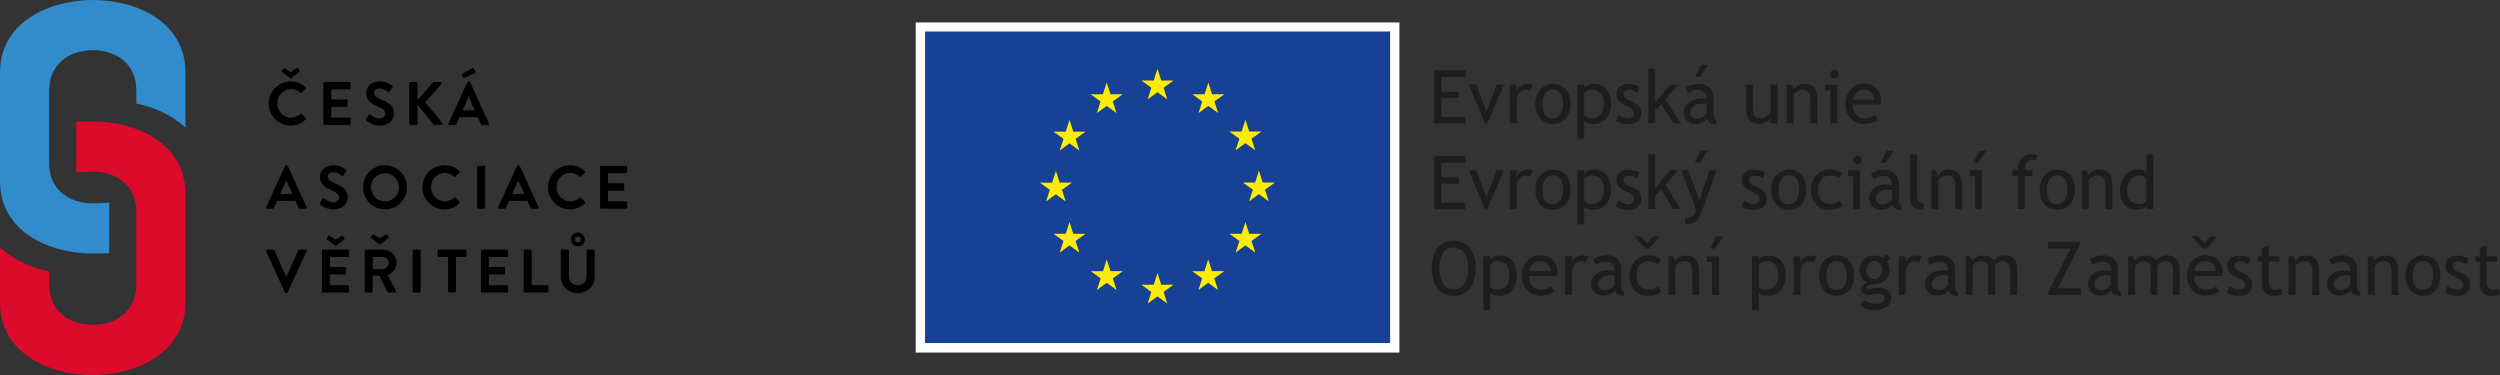 <?xml version="1.0" encoding="UTF-8"?><svg id="Vrstva_2" xmlns="http://www.w3.org/2000/svg" width="400px" height="60px" viewBox="0 0 400 60"><rect x="0" y="0" width="400" height="60" fill="#333333" stroke="none"/><g id="Vrstva_1-2"><g><g><g><path d="M46.514,13.032c.985,0,1.697,.314,2.361,.912,.088,.078,.088,.196,.01,.274l-.595,.618c-.068,.078-.166,.078-.244,0-.41-.363-.956-.578-1.502-.578-1.248,0-2.175,1.049-2.175,2.284,0,1.225,.936,2.264,2.185,2.264,.585,0,1.083-.226,1.492-.559,.078-.069,.185-.059,.244,0l.605,.627c.078,.069,.059,.196-.01,.265-.663,.647-1.502,.951-2.37,.951-1.951,0-3.521-1.558-3.521-3.519s1.57-3.539,3.521-3.539Zm-1.375-1.519c-.058-.039-.107-.118-.058-.186l.254-.363c.059-.078,.107-.098,.224-.029l.946,.598,.956-.598c.117-.069,.166-.049,.224,.029l.254,.363c.049,.069,0,.147-.059,.186l-1.268,.99c-.059,.049-.137,.049-.205,0l-1.268-.99Z"/><path d="M51.738,13.316c0-.098,.078-.186,.185-.186h3.97c.107,0,.185,.088,.185,.186v.804c0,.098-.078,.186-.185,.186h-2.887v1.607h2.409c.098,0,.185,.088,.185,.186v.814c0,.108-.088,.186-.185,.186h-2.409v1.715h2.887c.107,0,.185,.088,.185,.186v.804c0,.098-.078,.186-.185,.186h-3.97c-.107,0-.185-.088-.185-.186v-6.489Z"/><path d="M58.658,19.325c-.097-.078-.137-.137-.049-.294l.351-.608c.078-.137,.244-.137,.331-.069,.4,.304,.839,.608,1.473,.608,.507,0,.888-.333,.888-.755,0-.5-.419-.843-1.239-1.176-.917-.373-1.834-.961-1.834-2.117,0-.872,.644-1.882,2.195-1.882,.995,0,1.756,.51,1.951,.657,.098,.059,.127,.226,.059,.323l-.371,.559c-.078,.118-.224,.196-.341,.118-.42-.265-.819-.539-1.356-.539-.556,0-.858,.314-.858,.686,0,.461,.361,.774,1.151,1.098,.946,.382,2.039,.951,2.039,2.215,0,1.009-.868,1.941-2.243,1.941-1.229,0-1.863-.519-2.146-.764Z"/><path d="M65.483,13.365c0-.127,.097-.235,.234-.235h.858c.127,0,.234,.108,.234,.235v2.646l2.458-2.784c.039-.049,.098-.098,.185-.098h.975c.185,0,.283,.206,.156,.353l-2.546,2.882,2.731,3.284c.098,.127,.02,.343-.176,.343h-1.063c-.098,0-.156-.039-.176-.069l-2.546-3.156v2.989c0,.128-.107,.235-.234,.235h-.858c-.137,0-.234-.108-.234-.235v-6.391Z"/><path d="M71.752,19.737l3.034-6.597c.029-.059,.078-.108,.166-.108h.097c.098,0,.137,.049,.166,.108l3.005,6.597c.059,.127-.02,.255-.166,.255h-.849c-.146,0-.214-.059-.283-.196l-.478-1.059h-2.916l-.478,1.059c-.039,.098-.127,.196-.283,.196h-.849c-.146,0-.224-.127-.166-.255Zm2.302-7.342l-.176-.343c-.039-.079,.01-.157,.059-.186l1.6-.961c.107-.069,.205-.059,.254,.029l.273,.51c.068,.118,.029,.225-.059,.265l-1.707,.755c-.136,.059-.205,.02-.244-.069Zm1.911,5.254l-.975-2.156h-.029l-.956,2.156h1.96Z"/><path d="M42.583,33.141l3.033-6.597c.029-.059,.078-.108,.166-.108h.098c.097,0,.137,.049,.166,.108l3.004,6.597c.059,.127-.019,.255-.166,.255h-.849c-.146,0-.215-.059-.283-.196l-.478-1.059h-2.916l-.478,1.059c-.039,.098-.127,.196-.283,.196h-.848c-.146,0-.224-.127-.166-.255Zm4.214-2.088l-.975-2.156h-.029l-.956,2.156h1.961Z"/><path d="M51.26,32.729c-.097-.078-.137-.137-.049-.294l.351-.608c.078-.137,.244-.137,.331-.069,.4,.304,.839,.608,1.473,.608,.507,0,.888-.333,.888-.755,0-.5-.419-.843-1.239-1.176-.917-.373-1.834-.961-1.834-2.117,0-.872,.644-1.882,2.195-1.882,.995,0,1.756,.51,1.951,.657,.098,.059,.127,.226,.059,.323l-.371,.559c-.078,.118-.224,.196-.341,.118-.42-.265-.819-.539-1.356-.539-.556,0-.858,.314-.858,.686,0,.461,.361,.774,1.151,1.098,.946,.382,2.039,.951,2.039,2.215,0,1.009-.868,1.941-2.243,1.941-1.229,0-1.863-.519-2.146-.764Z"/><path d="M61.594,26.437c1.951,0,3.511,1.578,3.511,3.539s-1.561,3.519-3.511,3.519-3.502-1.558-3.502-3.519,1.551-3.539,3.502-3.539Zm0,5.783c1.229,0,2.243-1.009,2.243-2.244s-1.014-2.264-2.243-2.264-2.234,1.029-2.234,2.264,1.005,2.244,2.234,2.244Z"/><path d="M71.119,26.437c.985,0,1.697,.314,2.36,.912,.088,.078,.088,.196,.01,.274l-.595,.618c-.068,.078-.166,.078-.244,0-.409-.363-.956-.578-1.502-.578-1.248,0-2.175,1.049-2.175,2.284,0,1.225,.936,2.264,2.185,2.264,.585,0,1.083-.226,1.492-.559,.078-.069,.185-.059,.244,0l.605,.627c.078,.069,.059,.196-.01,.265-.663,.647-1.502,.951-2.37,.951-1.951,0-3.521-1.558-3.521-3.519s1.57-3.539,3.521-3.539Z"/><path d="M76.343,26.721c0-.098,.088-.186,.185-.186h.907c.098,0,.185,.088,.185,.186v6.489c0,.098-.088,.186-.185,.186h-.907c-.098,0-.185-.088-.185-.186v-6.489Z"/><path d="M79.694,33.141l3.034-6.597c.029-.059,.078-.108,.166-.108h.097c.098,0,.137,.049,.166,.108l3.005,6.597c.059,.127-.02,.255-.166,.255h-.849c-.146,0-.214-.059-.283-.196l-.478-1.059h-2.916l-.478,1.059c-.039,.098-.127,.196-.283,.196h-.849c-.146,0-.224-.127-.166-.255Zm4.214-2.088l-.975-2.156h-.029l-.956,2.156h1.96Z"/><path d="M91.201,26.437c.985,0,1.697,.314,2.36,.912,.088,.078,.088,.196,.01,.274l-.595,.618c-.068,.078-.166,.078-.244,0-.409-.363-.956-.578-1.502-.578-1.248,0-2.175,1.049-2.175,2.284,0,1.225,.936,2.264,2.185,2.264,.585,0,1.083-.226,1.492-.559,.078-.069,.185-.059,.244,0l.605,.627c.078,.069,.059,.196-.01,.265-.663,.647-1.502,.951-2.37,.951-1.951,0-3.521-1.558-3.521-3.519s1.57-3.539,3.521-3.539Z"/><path d="M96.015,26.721c0-.098,.078-.186,.185-.186h3.97c.107,0,.185,.088,.185,.186v.804c0,.098-.078,.186-.185,.186h-2.887v1.607h2.409c.097,0,.185,.088,.185,.186v.814c0,.108-.088,.186-.185,.186h-2.409v1.715h2.887c.107,0,.185,.088,.185,.186v.804c0,.098-.078,.186-.185,.186h-3.97c-.107,0-.185-.088-.185-.186v-6.489Z"/><path d="M42.574,40.194c-.059-.127,.02-.255,.166-.255h.995c.088,0,.146,.059,.166,.108l1.883,4.215h.049l1.883-4.215c.02-.049,.078-.108,.166-.108h.995c.146,0,.224,.127,.166,.255l-3.024,6.597c-.029,.059-.078,.108-.166,.108h-.097c-.088,0-.137-.049-.166-.108l-3.014-6.597Z"/><path d="M51.513,40.126c0-.098,.078-.186,.185-.186h3.97c.107,0,.185,.088,.185,.186v.804c0,.098-.078,.186-.185,.186h-2.887v1.608h2.409c.098,0,.185,.088,.185,.186v.814c0,.108-.088,.186-.185,.186h-2.409v1.715h2.887c.107,0,.185,.088,.185,.186v.804c0,.098-.078,.186-.185,.186h-3.97c-.107,0-.185-.088-.185-.186v-6.489Zm.819-1.804c-.058-.039-.107-.118-.058-.186l.254-.363c.059-.079,.107-.098,.224-.029l.946,.598,.956-.598c.117-.069,.166-.049,.224,.029l.254,.363c.049,.069,0,.147-.058,.186l-1.268,.99c-.059,.049-.137,.049-.205,0l-1.268-.99Z"/><path d="M59.401,38.109c-.058-.039-.107-.118-.058-.186l.254-.363c.059-.078,.107-.098,.224-.029l.946,.598,.956-.598c.117-.069,.166-.049,.224,.029l.254,.363c.049,.069,0,.147-.058,.186l-1.268,.99c-.059,.049-.137,.049-.205,0l-1.268-.99Z"/><path d="M58.357,40.126c0-.098,.078-.186,.185-.186h2.79c1.17,0,2.126,.941,2.126,2.107,0,.902-.595,1.637-1.444,1.98l1.336,2.49c.068,.127,0,.284-.166,.284h-1.024c-.088,0-.137-.049-.156-.088l-1.297-2.598h-1.083v2.499c0,.098-.088,.186-.185,.186h-.898c-.107,0-.185-.088-.185-.186v-6.489Zm2.868,2.94c.517,0,.966-.451,.966-1,0-.519-.449-.951-.966-.951h-1.59v1.951h1.59Z"/><path d="M66.02,40.126c0-.098,.088-.186,.185-.186h.907c.097,0,.185,.088,.185,.186v6.489c0,.098-.088,.186-.185,.186h-.907c-.098,0-.185-.088-.185-.186v-6.489Z"/><path d="M71.692,41.116h-1.492c-.107,0-.185-.088-.185-.186v-.804c0-.098,.078-.186,.185-.186h4.262c.108,0,.185,.088,.185,.186v.804c0,.098-.078,.186-.185,.186h-1.492v5.499c0,.098-.088,.186-.185,.186h-.907c-.097,0-.185-.088-.185-.186v-5.499Z"/><path d="M76.955,40.126c0-.098,.078-.186,.185-.186h3.97c.107,0,.185,.088,.185,.186v.804c0,.098-.078,.186-.185,.186h-2.887v1.608h2.409c.097,0,.185,.088,.185,.186v.814c0,.108-.088,.186-.185,.186h-2.409v1.715h2.887c.107,0,.185,.088,.185,.186v.804c0,.098-.078,.186-.185,.186h-3.97c-.107,0-.185-.088-.185-.186v-6.489Z"/><path d="M83.799,40.126c0-.098,.078-.186,.185-.186h.897c.098,0,.185,.088,.185,.186v5.499h2.487c.107,0,.185,.088,.185,.186v.804c0,.098-.078,.186-.185,.186h-3.57c-.107,0-.185-.088-.185-.186v-6.489Z"/><path d="M89.726,40.126c0-.098,.088-.186,.185-.186h.927c.107,0,.185,.088,.185,.186v4.087c0,.833,.566,1.412,1.414,1.412s1.424-.578,1.424-1.402v-4.097c0-.098,.078-.186,.185-.186h.927c.097,0,.185,.088,.185,.186v4.156c0,1.49-1.18,2.617-2.721,2.617-1.532,0-2.712-1.127-2.712-2.617v-4.156Zm1.638-1.823c0-.618,.488-1.108,1.102-1.108,.605,0,1.102,.49,1.102,1.108s-.498,1.108-1.102,1.108c-.614,0-1.102-.49-1.102-1.108Zm1.571,0c0-.255-.215-.47-.468-.47s-.487,.216-.487,.47,.234,.49,.487,.49,.468-.235,.468-.49Z"/></g><g><path d="M29.675,20.416V11.57C29.675,3.621,22.002,0,14.873,0S0,3.621,0,11.57V29.001c0,7.949,7.71,11.57,14.873,11.57,.538,0,2.041-.022,2.602-.065v-8.113c-.528,.096-2.03,.144-2.602,.144-4.191,0-7.007-2.543-7.007-6.327V14.419c0-3.819,2.816-6.385,7.007-6.385,4.148,0,6.935,2.566,6.935,6.385v2.14c3.151,.662,5.868,2,7.866,3.857Z" style="fill:#328bcb;"/><path d="M0,39.584v8.847c0,7.949,7.673,11.57,14.801,11.57s14.873-3.621,14.873-11.57V30.999c0-7.949-7.71-11.57-14.873-11.57-.538,0-2.041,.022-2.602,.065v8.113c.528-.096,2.03-.144,2.602-.144,4.191,0,7.007,2.543,7.007,6.327v11.79c0,3.819-2.816,6.385-7.007,6.385-4.148,0-6.935-2.566-6.935-6.385v-2.14c-3.151-.662-5.868-2-7.866-3.857Z" style="fill:#dc0a2b;"/></g></g><g id="Vrstva_2-2"><g id="Vrstva_1-2"><rect x="146.517" y="3.59" width="77.387" height="52.82" style="fill:#fff;"/><rect x="148.007" y="5.037" width="74.407" height="49.851" style="fill:#164194;"/><polygon points="183.625 15.897 185.195 14.749 186.765 15.897 186.17 14.038 187.765 12.884 185.797 12.884 185.195 11 184.593 12.89 182.625 12.884 184.22 14.038 183.625 15.897" style="fill:#ffed00;"/><polygon points="175.499 18.092 177.07 16.945 178.64 18.092 178.044 16.234 179.633 15.08 177.672 15.08 177.07 13.196 176.468 15.08 174.5 15.08 176.095 16.234 175.499 18.092" style="fill:#ffed00;"/><polygon points="171.123 19.184 170.521 21.068 168.559 21.068 170.155 22.222 169.553 24.081 171.123 22.933 172.693 24.081 172.098 22.222 173.693 21.068 171.725 21.068 171.123 19.184" style="fill:#ffed00;"/><polygon points="168.944 31.085 170.515 32.233 169.919 30.374 171.508 29.22 169.546 29.22 168.944 27.337 168.342 29.227 166.374 29.22 167.97 30.374 167.374 32.233 168.944 31.085" style="fill:#ffed00;"/><polygon points="171.725 37.404 171.123 35.514 170.521 37.404 168.559 37.404 170.155 38.552 169.553 40.417 171.123 39.263 172.693 40.417 172.098 38.552 173.693 37.404 171.725 37.404" style="fill:#ffed00;"/><polygon points="177.684 43.386 177.082 41.502 176.48 43.392 174.512 43.386 176.107 44.54 175.512 46.405 177.082 45.251 178.653 46.405 178.057 44.54 179.646 43.386 177.684 43.386" style="fill:#ffed00;"/><polygon points="185.797 45.557 185.195 43.673 184.593 45.557 182.631 45.557 184.22 46.71 183.625 48.569 185.195 47.422 186.765 48.569 186.17 46.71 187.765 45.557 185.797 45.557" style="fill:#ffed00;"/><polygon points="193.916 43.386 193.314 41.502 192.712 43.392 190.744 43.386 192.34 44.54 191.744 46.405 193.314 45.251 194.885 46.405 194.283 44.54 195.878 43.386 193.916 43.386" style="fill:#ffed00;"/><polygon points="199.869 37.404 199.267 35.514 198.665 37.404 196.703 37.404 198.299 38.552 197.697 40.417 199.267 39.263 200.838 40.417 200.242 38.552 201.837 37.404 199.869 37.404" style="fill:#ffed00;"/><polygon points="203.991 29.202 202.029 29.202 201.427 27.312 200.825 29.202 198.857 29.202 200.453 30.349 199.857 32.214 201.427 31.06 202.998 32.214 202.402 30.349 203.991 29.202" style="fill:#ffed00;"/><polygon points="197.697 24.056 199.267 22.908 200.838 24.056 200.242 22.197 201.837 21.043 199.869 21.043 199.267 19.159 198.665 21.049 196.703 21.043 198.299 22.197 197.697 24.056" style="fill:#ffed00;"/><polygon points="193.333 13.196 192.737 15.086 190.769 15.08 192.365 16.234 191.762 18.092 193.339 16.945 194.903 18.092 194.307 16.234 195.903 15.08 193.935 15.08 193.333 13.196" style="fill:#ffed00;"/><path d="M230.627,12.323v2.352h2.793v.986h-2.793v3.056h3.824v1.042h-4.966V11.256h5.04v1.067h-3.898Z" style="fill:#1d1d1b;"/><path d="M237.926,19.845h-.292l-2.638-6.331h1.198l1.626,4.366,1.664-4.366h1.148l-2.706,6.331Z" style="fill:#1d1d1b;"/><path d="M244.829,14.593c-.208-.157-.46-.244-.72-.25-.404,.01-.78,.208-1.018,.536-.29,.369-.444,.827-.435,1.297v3.555h-1.092v-6.2h1.092v.992c.325-.689,1.023-1.121,1.782-1.104,.286,.009,.57,.042,.85,.1l-.459,1.073Z" style="fill:#1d1d1b;"/><path d="M245.661,16.62c-.034-.846,.249-1.675,.795-2.32,1.09-1.14,2.894-1.176,4.029-.08,.017,.016,.033,.033,.05,.049,.521,.668,.782,1.504,.732,2.352,.048,.854-.219,1.696-.751,2.364-.515,.581-1.263,.897-2.036,.861-.782,.044-1.541-.278-2.055-.873-.532-.664-.804-1.5-.764-2.352Zm1.148,0c0,1.553,.552,2.333,1.645,2.333,.48,.016,.934-.22,1.198-.624,.316-.509,.468-1.104,.435-1.703,0-1.534-.546-2.308-1.633-2.308-.479-.011-.931,.224-1.198,.624-.322,.498-.478,1.085-.447,1.678Z" style="fill:#1d1d1b;"/><path d="M253.488,19.39v2.769h-1.099V13.533h1.099v.511c.392-.409,.937-.635,1.502-.624,.759-.036,1.496,.262,2.017,.817,.533,.683,.794,1.542,.732,2.408,.035,.833-.227,1.652-.739,2.308-.532,.615-1.32,.945-2.129,.892-.285-.003-.567-.049-.838-.137-.209-.05-.399-.161-.546-.318Zm0-4.516v3.605c.113,.139,.264,.243,.435,.299,.206,.091,.427,.14,.652,.143,1.357,0,2.036-.771,2.036-2.314,.052-.614-.12-1.226-.484-1.722-.413-.396-.977-.594-1.546-.543-.198,.013-.39,.068-.565,.162-.197,.089-.376,.214-.528,.368Z" style="fill:#1d1d1b;"/><path d="M258.56,19.359l.385-1.042c.426,.341,.937,.557,1.477,.624,.67,0,1.012-.287,1.012-.855,0-.412-.329-.761-.981-1.054-.352-.151-.692-.328-1.018-.53-.168-.115-.32-.251-.453-.405-.125-.143-.222-.308-.286-.487-.066-.178-.099-.366-.099-.555-.019-.465,.19-.91,.559-1.191,.42-.299,.926-.448,1.44-.424,.588,.033,1.165,.177,1.701,.424l-.31,1.023c-.363-.322-.826-.507-1.31-.524-.233-.008-.463,.058-.658,.187-.164,.098-.266,.276-.267,.468,.01,.416,.282,.779,.677,.904l.782,.356c.403,.166,.762,.425,1.049,.755,.224,.306,.338,.68,.323,1.06,.023,.502-.191,.985-.577,1.304-.469,.337-1.039,.502-1.614,.468-.644-.003-1.276-.178-1.831-.505Z" style="fill:#1d1d1b;"/><path d="M267.722,19.733l-1.937-3.119-.956,.986v2.115h-1.092V10.982h1.092v5.42l2.365-2.882h1.279l-1.98,2.358,2.415,3.842-1.186,.012Z" style="fill:#1d1d1b;"/><path d="M273.147,19.022c-.504,.577-1.249,.882-2.011,.823-.467,0-.915-.189-1.241-.524-.353-.347-.546-.826-.534-1.322,.002-.633,.31-1.226,.826-1.591,.601-.455,1.34-.686,2.092-.655,.267,.009,.531,.062,.782,.156,0-1.004-.447-1.509-1.335-1.509-.58-.036-1.151,.164-1.583,.555l-.459-.917c.259-.196,.552-.344,.863-.437,.337-.118,.692-.179,1.049-.181,.707-.063,1.409,.162,1.949,.624,.458,.542,.681,1.244,.621,1.952v2.221c-.057,.425,.131,.845,.484,1.085v.549c-.343,.021-.687-.043-.999-.187-.245-.14-.425-.371-.503-.642Zm-.081-2.333c-.238-.063-.481-.103-.726-.119-.487-.022-.967,.131-1.353,.43-.326,.233-.52,.609-.521,1.01,0,.624,.372,.967,1.13,.967,.587-.016,1.133-.31,1.471-.792v-1.497Zm.248-6.319l-1.304,1.952h-.807l.975-1.927,1.136-.025Z" style="fill:#1d1d1b;"/><path d="M280.471,13.533v3.955c0,.954,.41,1.435,1.241,1.435,.355,.001,.702-.108,.993-.312,.278-.169,.495-.423,.621-.724v-4.366h1.092v6.2h-1.092v-.842c-.178,.291-.437,.523-.745,.667-.331,.19-.705,.293-1.086,.299-.576,.037-1.14-.174-1.552-.58-.381-.468-.571-1.063-.534-1.665v-4.067h1.061Z" style="fill:#1d1d1b;"/><path d="M289.671,19.733v-3.605c.045-.481-.057-.964-.292-1.385-.247-.288-.617-.436-.993-.399-.276,.006-.545,.083-.782,.225-.247,.133-.46,.324-.621,.555v4.61h-1.092v-6.2h.751l.341,.798c.374-.612,1.056-.963,1.769-.911,1.353,0,2.03,.832,2.03,2.495v3.836l-1.111-.019Z" style="fill:#1d1d1b;"/><path d="M292.855,19.733v-5.271h-.85v-.929h1.943v6.2h-1.092Zm.621-8.539c.182-.004,.357,.069,.484,.2,.131,.122,.203,.295,.199,.474,.003,.375-.297,.683-.67,.686-.004,0-.008,0-.012,0-.179,.005-.35-.068-.472-.2-.267-.257-.277-.684-.021-.952,.128-.135,.307-.21,.492-.208Z" style="fill:#1d1d1b;"/><path d="M300.881,16.739h-4.444c-.041,.615,.173,1.22,.59,1.672,.363,.345,.848,.529,1.347,.511,.573,.02,1.133-.176,1.57-.549l.459,.792c-.223,.202-.488,.351-.776,.437-.47,.168-.966,.25-1.465,.243-.738,.016-1.45-.27-1.974-.792-.621-.624-.951-1.483-.906-2.364-.051-.926,.287-1.831,.931-2.495,.514-.533,1.223-.831,1.962-.823,.772-.022,1.519,.276,2.067,.823,.485,.499,.748,1.174,.726,1.871,.002,.227-.028,.454-.087,.674Zm-2.657-2.395c-.914-.016-1.685,.681-1.763,1.597h3.414c.015-.414-.132-.817-.41-1.123-.328-.328-.779-.501-1.241-.474Z" style="fill:#1d1d1b;"/><path d="M230.627,26.045v2.352h2.793v.986h-2.793v3.056h3.824v1.042h-4.966v-8.502h5.04v1.067h-3.898Z" style="fill:#1d1d1b;"/><path d="M237.926,33.574h-.292l-2.638-6.331h1.198l1.626,4.335,1.664-4.335h1.148l-2.706,6.331Z" style="fill:#1d1d1b;"/><path d="M244.829,28.316c-.528-.407-1.284-.307-1.688,.223-.017,.023-.034,.046-.05,.07-.291,.366-.445,.823-.435,1.291v3.555h-1.092v-6.2h1.092v.992c.325-.689,1.023-1.121,1.782-1.104,.286,.008,.571,.044,.85,.106l-.459,1.067Z" style="fill:#1d1d1b;"/><path d="M245.661,30.343c-.033-.846,.25-1.674,.795-2.32,1.09-1.14,2.894-1.176,4.029-.08,.017,.016,.033,.033,.05,.049,.521,.668,.782,1.504,.732,2.352,.048,.854-.219,1.696-.751,2.364-1.095,1.135-2.899,1.163-4.029,.062-.021-.02-.041-.041-.062-.062-.533-.668-.804-1.509-.764-2.364Zm1.148,0c0,1.553,.552,2.333,1.645,2.333,.48,.014,.933-.222,1.198-.624,.316-.512,.467-1.108,.435-1.709,0-1.534-.544-2.302-1.633-2.302-.479-.013-.932,.223-1.198,.624-.321,.498-.477,1.085-.447,1.678Z" style="fill:#1d1d1b;"/><path d="M253.488,33.113v2.776h-1.099v-8.633h1.099v.511c.392-.409,.937-.635,1.502-.624,.76-.037,1.498,.264,2.017,.823,.535,.682,.796,1.541,.732,2.408,.036,.83-.224,1.646-.732,2.302-.531,.618-1.319,.95-2.129,.898-.285-.005-.567-.053-.838-.143-.211-.049-.404-.16-.552-.318Zm0-4.516v3.612c.116,.135,.266,.237,.435,.293,.205,.094,.427,.143,.652,.143,1.357,0,2.036-.771,2.036-2.314,.051-.614-.121-1.226-.484-1.722-.413-.396-.977-.594-1.546-.543-.198,.013-.39,.068-.565,.162-.196,.091-.374,.216-.528,.368Z" style="fill:#1d1d1b;"/><path d="M258.56,33.088l.385-1.042c.427,.339,.938,.555,1.477,.624,.67,0,1.012-.287,1.012-.855,0-.412-.329-.761-.981-1.054-.35-.152-.69-.327-1.018-.524-.168-.117-.32-.256-.453-.412-.125-.143-.222-.308-.286-.487-.065-.176-.099-.361-.099-.549-.021-.467,.188-.915,.559-1.198,.42-.299,.926-.448,1.44-.424,.588,.033,1.165,.177,1.701,.424l-.31,1.023c-.363-.322-.826-.507-1.31-.524-.233-.008-.463,.058-.658,.187-.164,.098-.266,.276-.267,.468,.01,.416,.282,.779,.677,.904l.782,.356c.402,.168,.761,.427,1.049,.755,.224,.306,.338,.68,.323,1.06,.024,.502-.19,.986-.577,1.304-.468,.339-1.038,.506-1.614,.474-.645-.005-1.276-.182-1.831-.511Z" style="fill:#1d1d1b;"/><path d="M267.722,33.456l-1.937-3.119-.956,.986v2.115h-1.092v-8.733h1.092v5.42l2.365-2.882h1.279l-1.98,2.358,2.415,3.842-1.186,.012Z" style="fill:#1d1d1b;"/><path d="M272.042,34.51c-.172,.425-.489,.774-.894,.986-.466,.264-.992,.399-1.527,.393v-.986c.415,.014,.824-.099,1.173-.324,.291-.152,.478-.45,.49-.78,.002-.343-.059-.683-.18-1.004-.118-.331-.267-.742-.459-1.248l-1.67-4.316h1.117l1.813,4.822,1.633-4.797h1.117l-2.613,7.254Zm1.21-10.417l-1.297,1.952h-.807l.975-1.927,1.13-.025Z" style="fill:#1d1d1b;"/><path d="M278.653,33.088l.385-1.042c.427,.339,.938,.555,1.477,.624,.67,0,1.012-.287,1.012-.855,0-.412-.329-.761-.981-1.054-.351-.151-.691-.326-1.018-.524-.168-.117-.32-.256-.453-.412-.125-.143-.222-.308-.286-.487-.068-.175-.102-.361-.099-.549-.02-.466,.186-.912,.552-1.198,.422-.298,.931-.447,1.446-.424,.588,.033,1.165,.177,1.701,.424l-.31,1.023c-.363-.322-.826-.507-1.31-.524-.233-.008-.463,.058-.658,.187-.164,.098-.266,.276-.267,.468,.011,.414,.279,.775,.67,.904l.788,.356c.401,.167,.758,.425,1.043,.755,.229,.305,.345,.679,.329,1.06,.024,.502-.19,.986-.577,1.304-.468,.339-1.038,.506-1.614,.474-.645-.005-1.276-.182-1.831-.511Z" style="fill:#1d1d1b;"/><path d="M283.426,30.343c-.04-.843,.234-1.67,.77-2.32,1.09-1.14,2.894-1.176,4.029-.08,.017,.016,.033,.033,.05,.049,.524,.667,.785,1.504,.732,2.352,.048,.854-.219,1.696-.751,2.364-1.095,1.135-2.899,1.163-4.029,.062-.021-.02-.041-.041-.062-.062-.521-.673-.783-1.512-.739-2.364Zm1.148,0c0,1.553,.552,2.333,1.645,2.333,.48,.014,.933-.222,1.198-.624,.316-.512,.467-1.108,.435-1.709,0-1.534-.54-2.302-1.633-2.302-.479-.013-.932,.223-1.198,.624-.321,.498-.477,1.085-.447,1.678Z" style="fill:#1d1d1b;"/><path d="M294.81,27.761l-.559,.78c-.174-.144-.374-.252-.59-.318-.267-.097-.548-.148-.832-.15-.542-.024-1.065,.207-1.415,.624-.377,.491-.564,1.103-.528,1.722-.041,.601,.15,1.196,.534,1.659,.394,.393,.935,.6,1.49,.568,.544-.023,1.065-.224,1.484-.574l.435,.929c-.657,.4-1.417,.6-2.185,.574-.784,.021-1.54-.289-2.086-.855-.563-.631-.852-1.462-.801-2.308-.043-.874,.263-1.73,.85-2.377,.62-.616,1.469-.942,2.34-.898,.354,.007,.705,.075,1.037,.2,.296,.097,.574,.24,.826,.424Z" style="fill:#1d1d1b;"/><path d="M296.524,33.456v-5.271h-.844v-.929h1.943v6.2h-1.099Zm.621-8.539c.371,0,.673,.301,.677,.674,.008,.184-.064,.362-.199,.487-.125,.129-.298,.201-.478,.2-.374,0-.677-.304-.677-.68,0-.002,0-.004,0-.006,0-.372,.3-.674,.67-.674,.002,0,.004,0,.006,0h0Z" style="fill:#1d1d1b;"/><path d="M302.843,32.745c-.502,.581-1.248,.889-2.011,.83-.468,0-.916-.192-1.241-.53-.354-.344-.547-.822-.534-1.316-.007-.627,.284-1.22,.782-1.597,.605-.443,1.344-.664,2.092-.624,.267,.006,.531,.057,.782,.15,0-1.004-.441-1.503-1.335-1.503-.579-.041-1.149,.16-1.577,.555l-.459-.923c.258-.195,.548-.343,.857-.437,.34-.114,.696-.176,1.055-.181,.706-.06,1.407,.165,1.949,.624,.455,.543,.678,1.245,.621,1.952v2.221c-.057,.425,.131,.845,.484,1.085v.555c-.344,.02-.687-.046-.999-.193-.237-.152-.404-.392-.466-.667Zm-.106-2.333c-.236-.06-.477-.1-.72-.119-.487-.022-.967,.131-1.353,.43-.328,.232-.524,.608-.528,1.01,0,.624,.379,.967,1.136,.967,.585-.018,1.128-.311,1.465-.792v-1.497Zm.248-6.319l-1.285,1.952h-.807l.975-1.927,1.117-.025Z" style="fill:#1d1d1b;"/><path d="M305.642,31.703v-6.986h1.092v6.799c-.013,.29,.09,.573,.286,.786,.2,.192,.468,.296,.745,.287v.986c-1.415,0-2.123-.624-2.123-1.871Z" style="fill:#1d1d1b;"/><path d="M312.83,33.456v-3.605c.043-.481-.06-.964-.298-1.385-.246-.288-.617-.438-.993-.399-.275,.008-.544,.085-.782,.225-.249,.133-.463,.326-.621,.561v4.603h-1.099v-6.2h.732l.348,.798c.373-.613,1.056-.965,1.769-.911,1.349,0,2.024,.832,2.024,2.495v3.836l-1.08-.019Z" style="fill:#1d1d1b;"/><path d="M316.008,33.456v-5.271h-.844v-.929h1.955v6.2h-1.111Zm1.8-9.356l-1.297,1.946h-.807l.975-1.927,1.13-.019Z" style="fill:#1d1d1b;"/><path d="M325.729,25.702c-.198-.076-.409-.116-.621-.119-.318-.006-.622,.134-.826,.38-.224,.271-.341,.615-.329,.967-.009,.108-.009,.216,0,.324h1.241v.929h-1.241v5.271h-1.092v-5.271h-.9v-.929h.9c-.041-.674,.164-1.339,.577-1.871,.382-.452,.95-.702,1.539-.68,.348,.004,.694,.063,1.024,.175l-.273,.823Z" style="fill:#1d1d1b;"/><path d="M326.35,30.343c-.028-.846,.257-1.673,.801-2.32,1.09-1.14,2.894-1.176,4.029-.08,.017,.016,.033,.033,.05,.049,.524,.667,.785,1.504,.732,2.352,.047,.853-.218,1.694-.745,2.364-1.099,1.137-2.906,1.163-4.038,.059-.02-.02-.04-.039-.059-.059-.532-.669-.805-1.509-.77-2.364Zm1.155,0c0,1.551,.546,2.329,1.639,2.333,.481,.012,.935-.223,1.204-.624,.313-.513,.464-1.108,.435-1.709,0-1.534-.546-2.302-1.639-2.302-.477-.01-.927,.225-1.192,.624-.321,.498-.477,1.085-.447,1.678h0Z" style="fill:#1d1d1b;"/><path d="M336.878,33.456v-3.605c.043-.481-.06-.964-.298-1.385-.246-.288-.617-.438-.993-.399-.275,.008-.544,.085-.782,.225-.248,.135-.461,.327-.621,.561v4.603h-1.092v-6.2h.745l.348,.798c.373-.613,1.056-.965,1.769-.911,1.353,0,2.024,.823,2.024,2.495v3.836l-1.099-.019Z" style="fill:#1d1d1b;"/><path d="M343.439,33.449v-.455c-.452,.409-1.05,.616-1.657,.574-.714,.017-1.398-.29-1.862-.836-.503-.626-.759-1.417-.72-2.221-.02-.869,.275-1.717,.832-2.383,.472-.616,1.2-.98,1.974-.986,.523-.038,1.041,.122,1.453,.449v-2.876h1.074v8.733h-1.092Zm0-4.759c-.244-.394-.675-.63-1.136-.624-.552-.014-1.08,.23-1.428,.661-.372,.477-.564,1.072-.54,1.678,0,1.493,.675,2.239,2.024,2.239,.216-.012,.426-.068,.621-.162,.185-.066,.344-.191,.453-.356l.006-3.437Z" style="fill:#1d1d1b;"/><path d="M229.075,42.887c-.051-1.113,.27-2.211,.912-3.119,.567-.808,1.5-1.276,2.483-1.248,1.026-.064,2.023,.358,2.694,1.141,.684,.929,1.014,2.073,.931,3.225,.065,1.167-.265,2.321-.937,3.275-.66,.801-1.66,1.239-2.694,1.179-.985,.034-1.919-.436-2.483-1.248-.636-.944-.953-2.068-.906-3.206Zm1.21,0c-.029,.85,.168,1.691,.571,2.439,.311,.606,.936,.983,1.614,.973,.714,.037,1.395-.3,1.8-.892,.451-.75,.668-1.62,.621-2.495,0-2.183-.807-3.275-2.421-3.275-.661-.027-1.285,.31-1.626,.879-.406,.721-.602,1.543-.565,2.37h.006Z" style="fill:#1d1d1b;"/><path d="M238.429,46.835v2.776h-1.099v-8.595h1.099v.505c.392-.409,.937-.635,1.502-.624,.769-.044,1.517,.257,2.042,.823,.982,1.415,.982,3.295,0,4.709-.531,.618-1.319,.95-2.129,.898-.285-.005-.567-.053-.838-.143-.226-.047-.43-.17-.577-.349Zm0-4.516v3.612c.117,.136,.266,.239,.435,.299,.196,.085,.407,.132,.621,.137,1.359,0,2.036-.767,2.036-2.314,.051-.612-.121-1.222-.484-1.715-.413-.396-.977-.594-1.546-.543-.197,.01-.39,.064-.565,.156-.185,.094-.353,.218-.497,.368Z" style="fill:#1d1d1b;"/><path d="M249.1,44.184h-4.451c-.033,.622,.191,1.229,.621,1.678,.364,.343,.849,.525,1.347,.505,.572,.021,1.13-.175,1.564-.549l.466,.792c-.225,.204-.492,.355-.782,.443-.468,.167-.962,.25-1.459,.243-.737,.013-1.449-.272-1.974-.792-.632-.621-.971-1.483-.931-2.37-.041-.912,.293-1.801,.925-2.458,.514-.538,1.226-.838,1.968-.83,.762-.043,1.508,.228,2.067,.749,.499,.507,.763,1.202,.726,1.915,.002,.227-.028,.454-.087,.674Zm-2.644-2.389c-.459-.016-.906,.153-1.241,.468-.309,.299-.498,.7-.534,1.129h3.414c.022-.414-.121-.821-.397-1.129-.327-.329-.78-.499-1.241-.468Z" style="fill:#1d1d1b;"/><path d="M253.687,42.039c-.209-.155-.461-.24-.72-.243-.405,.007-.782,.206-1.018,.536-.292,.368-.446,.827-.435,1.297v3.549h-1.092v-6.163h1.092v.986c.314-.697,1.008-1.142,1.769-1.135,.284,.011,.566,.047,.844,.106l-.441,1.067Z" style="fill:#1d1d1b;"/><path d="M258.404,46.467c-.505,.581-1.252,.888-2.017,.83-.994-.006-1.795-.821-1.789-1.82,0-.017,0-.034,.001-.051,.002-.634,.307-1.228,.819-1.597,.606-.441,1.344-.662,2.092-.624,.267,.007,.531,.058,.782,.15,0-1.004-.447-1.503-1.335-1.503-.579-.041-1.149,.16-1.577,.555l-.459-.923c.258-.195,.548-.343,.857-.437,.34-.115,.696-.176,1.055-.181,1.19-.22,2.332,.572,2.551,1.768,.048,.263,.048,.533,0,.796v2.221c-.056,.426,.131,.848,.484,1.092v.549c-.344,.022-.688-.045-.999-.193-.229-.143-.396-.368-.466-.63Zm-.106-2.333c-.238-.06-.481-.098-.726-.112-.487-.023-.966,.127-1.353,.424-.323,.238-.517,.614-.521,1.017,0,.624,.379,.967,1.136,.967,.585-.018,1.128-.311,1.465-.792v-1.503Z" style="fill:#1d1d1b;"/><path d="M265.766,41.483l-.54,.78c-.181-.151-.393-.26-.621-.318-.267-.097-.548-.148-.832-.15-.543-.025-1.066,.206-1.415,.624-.374,.493-.561,1.103-.528,1.722-.042,.603,.152,1.198,.54,1.659,.391,.394,.931,.601,1.484,.568,.544-.018,1.066-.218,1.484-.568l.435,.923c-.657,.4-1.417,.6-2.185,.574-.782,.022-1.537-.288-2.079-.855-.559-.632-.839-1.465-.776-2.308-.04-.875,.268-1.73,.857-2.377,.62-.616,1.469-.942,2.34-.898,.354,.008,.705,.075,1.037,.2,.287,.098,.558,.242,.801,.424Zm-.137-3.674l-1.757,1.959h-.621l-1.713-1.952h.987l1.024,1.11,.937-1.092,1.142-.025Z" style="fill:#1d1d1b;"/><path d="M270.751,47.178v-3.605c.043-.481-.06-.964-.298-1.385-.249-.284-.618-.431-.993-.393-.275,.008-.544,.085-.782,.225-.25,.129-.464,.32-.621,.555v4.603h-1.117v-6.163h.745l.348,.798c.369-.618,1.054-.973,1.769-.917,1.349,0,2.024,.832,2.024,2.495v3.836l-1.074-.05Z" style="fill:#1d1d1b;"/><path d="M273.929,47.178v-5.271h-.844v-.892h1.955v6.194l-1.111-.031Zm1.8-9.356l-1.297,1.946h-.807l.975-1.927,1.13-.019Z" style="fill:#1d1d1b;"/><path d="M281.409,46.835v2.776h-1.092v-8.595h1.092v.505c.394-.407,.937-.633,1.502-.624,.77-.043,1.52,.259,2.048,.823,.531,.684,.792,1.542,.732,2.408,.025,.822-.242,1.627-.751,2.27-.533,.618-1.323,.95-2.135,.898-.283-.005-.563-.053-.832-.143-.217-.045-.414-.156-.565-.318Zm0-4.516v3.612c.119,.136,.271,.239,.441,.299,.196,.085,.407,.132,.621,.137,1.353,0,2.036-.767,2.036-2.314,.051-.612-.121-1.222-.484-1.715-.415-.397-.981-.595-1.552-.543-.195,.01-.386,.064-.559,.156-.186,.094-.356,.219-.503,.368Z" style="fill:#1d1d1b;"/><path d="M290.242,42.039c-.212-.152-.465-.237-.726-.243-.404,.003-.781,.203-1.012,.536-.295,.366-.449,.827-.435,1.297v3.549h-1.099v-6.163h1.074v.986c.322-.689,1.018-1.122,1.775-1.104,.286,.012,.57,.047,.85,.106l-.428,1.035Z" style="fill:#1d1d1b;"/><path d="M291.067,44.066c-.039-.843,.236-1.67,.77-2.32,1.09-1.14,2.894-1.176,4.029-.08,.017,.016,.033,.033,.05,.049,.523,.667,.784,1.504,.732,2.352,.049,.854-.219,1.696-.751,2.364-1.095,1.135-2.899,1.163-4.029,.062-.021-.02-.041-.041-.062-.062-.521-.673-.783-1.512-.739-2.364Zm1.155,0c0,1.551,.546,2.329,1.639,2.333,.481,.017,.935-.219,1.198-.624,.316-.511,.468-1.108,.435-1.709,0-1.534-.54-2.302-1.633-2.302-.477-.009-.926,.226-1.192,.624-.321,.498-.477,1.085-.447,1.678Z" style="fill:#1d1d1b;"/><path d="M297.573,48.875l.621-.88c.513,.378,1.127,.595,1.763,.624,.407,.02,.811-.068,1.173-.256,.245-.115,.409-.353,.428-.624,0-.499-.36-.749-1.086-.749-.223,.011-.446,.04-.664,.087-.249,.054-.503,.085-.757,.094-.875,0-1.31-.331-1.31-.992,.007-.223,.12-.43,.304-.555,.224-.177,.485-.3,.764-.362-1.153-.579-1.621-1.988-1.045-3.146,.109-.22,.252-.421,.424-.596,.45-.421,1.049-.646,1.664-.624,.501-.03,.999,.101,1.421,.374l.546-.624,.714,.674-.621,.499c.294,.418,.441,.923,.416,1.435-.014,.562-.238,1.099-.627,1.503-.399,.428-.945,.689-1.527,.73l-.906,.094c-.147,.025-.291,.067-.428,.125-.18,.069-.273,.162-.273,.281s.186,.237,.565,.237c.258-.011,.516-.04,.77-.087,.258-.052,.519-.083,.782-.094,.509-.029,1.011,.126,1.415,.437,.355,.312,.544,.774,.509,1.248,.004,.562-.286,1.085-.764,1.379-.573,.374-1.248,.559-1.93,.53-.423-.008-.841-.082-1.241-.218-.395-.115-.767-.298-1.099-.543Zm2.322-7.123c-.355-.009-.695,.139-.931,.405-.239,.271-.368,.623-.36,.986-.014,.389,.112,.769,.354,1.073,.229,.281,.576,.438,.937,.424,.352,.018,.692-.135,.912-.412,.229-.314,.345-.697,.329-1.085,.009-.361-.117-.713-.354-.986-.221-.262-.546-.41-.888-.405h0Z" style="fill:#1d1d1b;"/><path d="M307.07,42.039c-.209-.155-.461-.24-.72-.243-.405,.007-.782,.206-1.018,.536-.292,.368-.446,.827-.435,1.297v3.549h-1.092v-6.163h1.092v.986c.314-.697,1.008-1.142,1.769-1.135,.284,.011,.566,.047,.844,.106l-.441,1.067Z" style="fill:#1d1d1b;"/><path d="M311.788,46.467c-.504,.581-1.252,.889-2.017,.83-.468,0-.916-.192-1.241-.53-.354-.344-.547-.822-.534-1.316,.002-.634,.307-1.228,.819-1.597,.606-.441,1.344-.662,2.092-.624,.267,.007,.531,.058,.782,.15,0-1.004-.441-1.503-1.335-1.503-.579-.041-1.149,.16-1.577,.555l-.459-.923c.258-.195,.548-.343,.857-.437,.34-.115,.696-.176,1.055-.181,1.194-.219,2.338,.576,2.556,1.775,.047,.261,.048,.528,0,.788v2.221c-.055,.425,.129,.845,.478,1.092v.549c-.342,.022-.684-.044-.993-.193-.243-.144-.417-.38-.484-.655Zm-.106-2.333c-.238-.06-.481-.098-.726-.112-.487-.023-.966,.127-1.353,.424-.323,.238-.517,.614-.521,1.017,0,.624,.379,.967,1.136,.967,.585-.018,1.128-.311,1.465-.792v-1.503Z" style="fill:#1d1d1b;"/><path d="M321.639,47.178v-3.923c0-.973-.416-1.46-1.241-1.46-.267,.002-.527,.087-.745,.243-.207,.135-.369,.328-.466,.555v4.585h-1.099v-4.404c.012-.281-.116-.55-.341-.717-.265-.186-.584-.278-.906-.262-.254,.009-.499,.096-.701,.25-.22,.139-.402,.332-.528,.561v4.572h-1.092v-6.163h.714l.36,.717c.362-.522,.955-.834,1.589-.836,.724-.08,1.435,.236,1.862,.83,.153-.28,.396-.5,.689-.624,.322-.154,.674-.235,1.03-.237,.551-.032,1.089,.174,1.477,.568,.373,.447,.561,1.021,.528,1.603v4.142h-1.13Z" style="fill:#1d1d1b;"/><path d="M327.641,47.178v-.287l3.631-7.123h-3.575v-1.067h5.158v.287l-3.644,7.148h3.768v1.042h-5.338Z" style="fill:#1d1d1b;"/><path d="M337.815,46.467c-.493,.57-1.223,.877-1.974,.83-.468-.002-.915-.193-1.241-.53-.351-.346-.544-.822-.534-1.316,.002-.634,.307-1.228,.819-1.597,.608-.441,1.348-.661,2.098-.624,.267,.007,.531,.058,.782,.15,0-1.004-.447-1.503-1.341-1.503-.579-.039-1.149,.161-1.577,.555l-.459-.923c.26-.195,.552-.343,.863-.437,.338-.115,.692-.176,1.049-.181,1.194-.219,2.338,.576,2.556,1.775,.047,.261,.048,.528,0,.788v2.221c-.056,.426,.131,.848,.484,1.092v.549c-.344,.022-.688-.044-.999-.193-.257-.137-.448-.373-.528-.655Zm-.112-2.333c-.238-.059-.481-.097-.726-.112-.487-.024-.966,.126-1.353,.424-.33,.233-.526,.612-.528,1.017,0,.624,.379,.967,1.136,.967,.587-.016,1.133-.31,1.471-.792v-1.503Z" style="fill:#1d1d1b;"/><path d="M347.672,47.178v-3.923c0-.973-.422-1.46-1.241-1.46-.532,.006-1.014,.316-1.241,.798v4.585h-1.092v-4.404c.01-.282-.12-.551-.348-.717-.264-.187-.583-.279-.906-.262-.252,.01-.494,.097-.695,.25-.222,.138-.404,.331-.528,.561v4.572h-1.099v-6.163h.714l.366,.717c.359-.523,.951-.835,1.583-.836,.724-.079,1.434,.237,1.862,.83,.149-.281,.39-.502,.683-.624,.322-.154,.674-.235,1.03-.237,.552-.032,1.092,.175,1.484,.568,.37,.448,.557,1.021,.521,1.603v4.142h-1.092Z" style="fill:#1d1d1b;"/><path d="M355.512,44.184h-4.444c-.033,.622,.191,1.229,.621,1.678,.364,.343,.849,.525,1.347,.505,.572,.021,1.13-.175,1.564-.549l.459,.792c-.222,.204-.488,.355-.776,.443-.47,.168-.966,.25-1.465,.243-.737,.013-1.449-.272-1.974-.792-.63-.622-.966-1.484-.925-2.37-.044-.913,.291-1.803,.925-2.458,.512-.537,1.222-.838,1.962-.83,.762-.045,1.509,.226,2.067,.749,.499,.507,.763,1.202,.726,1.915,.005,.228-.024,.455-.087,.674Zm-.732-6.375l-1.757,1.959h-.621l-1.713-1.952h.987l1.03,1.11,.937-1.092,1.136-.025Zm-1.918,3.986c-.919-.029-1.697,.675-1.763,1.597h3.414c.014-.413-.136-.814-.416-1.117-.324-.331-.774-.506-1.235-.48Z" style="fill:#1d1d1b;"/><path d="M356.325,46.81l.385-1.042c.427,.339,.938,.555,1.477,.624,.67,0,1.012-.287,1.012-.855,0-.412-.329-.761-.981-1.054-.351-.151-.691-.326-1.018-.524-.169-.115-.322-.254-.453-.412-.125-.143-.222-.308-.286-.487-.068-.175-.102-.361-.099-.549-.022-.464,.185-.909,.552-1.191,.42-.303,.93-.454,1.446-.43,.589,.033,1.166,.179,1.701,.43l-.31,1.017c-.363-.32-.827-.503-1.31-.518-.233-.01-.463,.054-.658,.181-.164,.098-.266,.276-.267,.468,.01,.416,.282,.779,.677,.904l.782,.362c.402,.162,.76,.419,1.043,.749,.229,.305,.345,.679,.329,1.06,.024,.502-.19,.986-.577,1.304-.467,.342-1.037,.509-1.614,.474-.645-.005-1.276-.182-1.831-.511Z" style="fill:#1d1d1b;"/><path d="M361.912,41.851h-.714v-.836h.714v-1.329l1.092-.424v1.753h1.695v.867h-1.695v3.075c-.035,.389,.056,.778,.261,1.11,.214,.238,.527,.36,.844,.331,.302-.003,.599-.076,.869-.212l.161,.967c-.488,.119-.988,.177-1.49,.175-.474,.009-.928-.192-1.241-.549-.343-.382-.521-.884-.497-1.397v-3.53Z" style="fill:#1d1d1b;"/><path d="M369.981,47.178v-3.605c.043-.481-.06-.964-.298-1.385-.249-.284-.618-.431-.993-.393-.275,.008-.544,.085-.782,.225-.25,.129-.464,.32-.621,.555v4.603h-1.099v-6.163h.751l.348,.798c.363-.621,1.049-.978,1.763-.917,1.353,0,2.03,.832,2.03,2.495v3.836l-1.099-.05Z" style="fill:#1d1d1b;"/><path d="M376.133,46.467c-.503,.579-1.248,.886-2.011,.83-.468-.002-.915-.193-1.241-.53-.351-.346-.544-.822-.534-1.316,.002-.635,.31-1.23,.826-1.597,.606-.441,1.344-.662,2.092-.624,.267,.007,.531,.058,.782,.15,0-1.004-.447-1.503-1.335-1.503-.579-.041-1.149,.16-1.577,.555l-.466-.923c.261-.194,.553-.341,.863-.437,.338-.114,.692-.175,1.049-.181,1.194-.219,2.338,.576,2.556,1.775,.047,.261,.048,.528,0,.788v2.221c-.056,.426,.131,.848,.484,1.092v.549c-.344,.022-.688-.044-.999-.193-.244-.144-.42-.38-.49-.655Zm-.106-2.333c-.238-.059-.481-.097-.726-.112-.487-.024-.966,.126-1.353,.424-.323,.238-.517,.614-.521,1.017,0,.624,.379,.967,1.13,.967,.587-.016,1.133-.31,1.471-.792v-1.503Z" style="fill:#1d1d1b;"/><path d="M382.638,47.178v-3.605c.043-.481-.06-.964-.298-1.385-.249-.284-.618-.431-.993-.393-.275,.008-.544,.085-.782,.225-.25,.129-.464,.32-.621,.555v4.603h-1.092v-6.163h.745l.348,.798c.369-.618,1.054-.973,1.769-.917,1.345,0,2.019,.832,2.024,2.495v3.836l-1.099-.05Z" style="fill:#1d1d1b;"/><path d="M384.879,44.066c-.039-.843,.236-1.67,.77-2.32,1.09-1.14,2.894-1.176,4.029-.08,.017,.016,.033,.033,.05,.049,.988,1.415,.988,3.301,0,4.716-1.095,1.135-2.899,1.163-4.029,.062-.021-.02-.042-.041-.062-.062-.531-.669-.8-1.51-.757-2.364Zm1.148,0c0,1.551,.548,2.329,1.645,2.333,.48,.015,.933-.221,1.198-.624,.316-.511,.468-1.108,.435-1.709,0-1.534-.544-2.302-1.633-2.302-.479-.009-.929,.226-1.198,.624-.319,.499-.473,1.086-.441,1.678h-.006Z" style="fill:#1d1d1b;"/><path d="M391.21,46.81l.385-1.042c.427,.338,.938,.554,1.477,.624,.677,0,1.012-.287,1.012-.855,0-.412-.323-.761-.975-1.054-.352-.149-.692-.324-1.018-.524-.171-.114-.323-.253-.453-.412-.127-.142-.226-.307-.292-.487-.063-.176-.095-.362-.093-.549-.025-.465,.182-.912,.552-1.191,.42-.303,.93-.455,1.446-.43,.587,.034,1.162,.18,1.695,.43l-.31,1.017c-.362-.319-.822-.502-1.304-.518-.233-.011-.463,.053-.658,.181-.166,.098-.269,.275-.273,.468,.01,.416,.282,.779,.677,.904l.782,.362c.404,.163,.763,.419,1.049,.749,.226,.306,.342,.68,.329,1.06,.025,.503-.192,.988-.583,1.304-.467,.342-1.037,.509-1.614,.474-.644-.006-1.276-.183-1.831-.511Z" style="fill:#1d1d1b;"/><path d="M396.778,41.851h-.726v-.836h.714v-1.329l1.099-.424v1.753h1.688v.867h-1.688v3.075c-.035,.389,.056,.778,.261,1.11,.213,.239,.526,.362,.844,.331,.302-.004,.599-.077,.869-.212l.161,.967c-.488,.119-.988,.177-1.49,.175-.474,.011-.929-.19-1.241-.549-.345-.373-.528-.869-.509-1.379l.019-3.549Z" style="fill:#1d1d1b;"/></g></g></g></g></svg>
